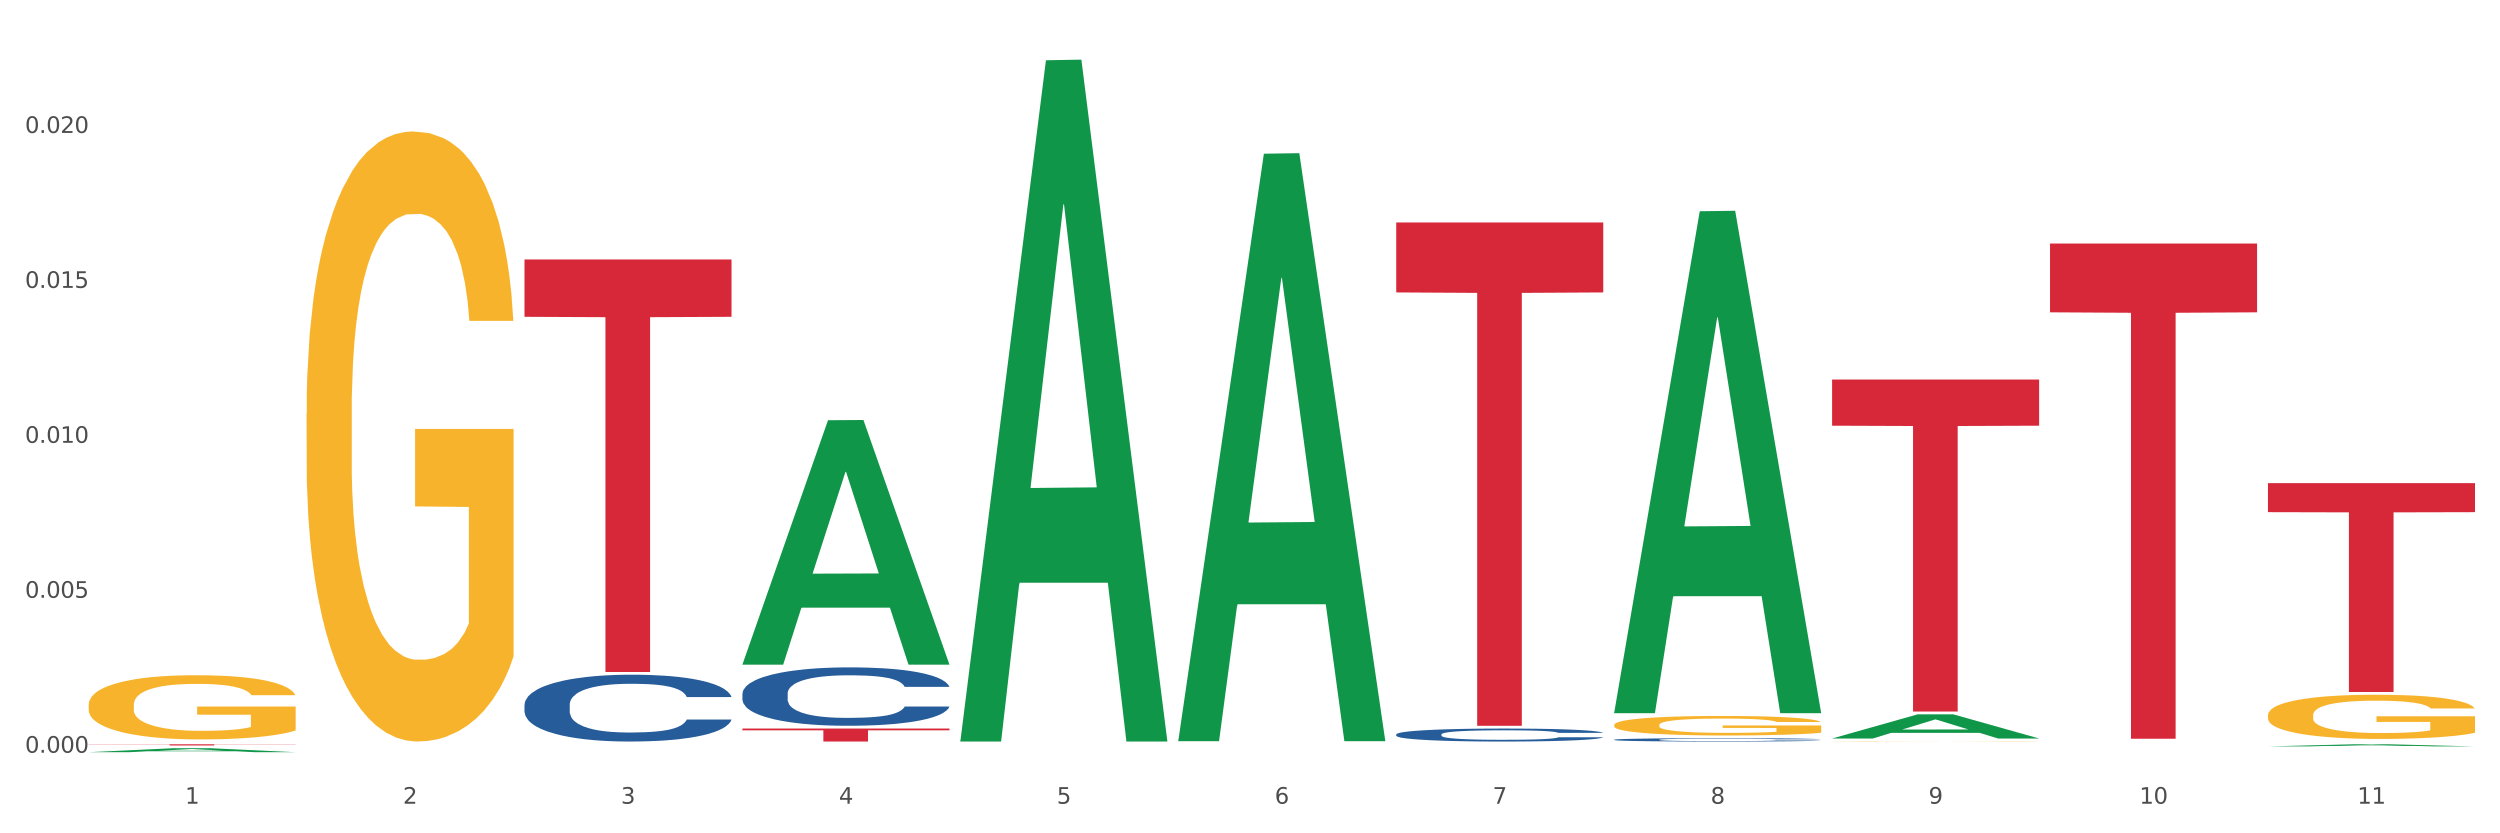 <?xml version="1.0" encoding="utf-8" standalone="no"?>
<!DOCTYPE svg PUBLIC "-//W3C//DTD SVG 1.1//EN"
  "http://www.w3.org/Graphics/SVG/1.1/DTD/svg11.dtd">
<svg xmlns:xlink="http://www.w3.org/1999/xlink" width="1080pt" height="360pt" viewBox="0 0 1080 360" xmlns="http://www.w3.org/2000/svg" version="1.1">
 <rect x="0" y="0" width="1080" height="360" fill="#333333" stroke="none"/>
 <defs>
  <style type="text/css">*{stroke-linejoin: round; stroke-linecap: butt}</style>
 </defs>
 <g id="figure_1">
  <g id="patch_1">
   <path d="M 0 360 
L 1080 360 
L 1080 0 
L 0 0 
z
" style="fill: #ffffff; stroke: #ffffff; stroke-linejoin: miter"/>
  </g>
  <g id="axes_1">
   <g id="matplotlib.axis_1">
    <g id="xtick_1">
     <g id="text_1">
      <!-- 1 -->
      <g style="fill: #4d4d4d" transform="translate(79.949 347.204) scale(0.096 -0.096)">
       <defs>
        <path id="DejaVuSans-31" d="M 794 531 
L 1825 531 
L 1825 4091 
L 703 3866 
L 703 4441 
L 1819 4666 
L 2450 4666 
L 2450 531 
L 3481 531 
L 3481 0 
L 794 0 
L 794 531 
z
" transform="scale(0.016)"/>
       </defs>
       <use xlink:href="#DejaVuSans-31"/>
      </g>
     </g>
    </g>
    <g id="xtick_2">
     <g id="text_2">
      <!-- 2 -->
      <g style="fill: #4d4d4d" transform="translate(174.097 347.204) scale(0.096 -0.096)">
       <defs>
        <path id="DejaVuSans-32" d="M 1228 531 
L 3431 531 
L 3431 0 
L 469 0 
L 469 531 
Q 828 903 1448 1529 
Q 2069 2156 2228 2338 
Q 2531 2678 2651 2914 
Q 2772 3150 2772 3378 
Q 2772 3750 2511 3984 
Q 2250 4219 1831 4219 
Q 1534 4219 1204 4116 
Q 875 4013 500 3803 
L 500 4441 
Q 881 4594 1212 4672 
Q 1544 4750 1819 4750 
Q 2544 4750 2975 4387 
Q 3406 4025 3406 3419 
Q 3406 3131 3298 2873 
Q 3191 2616 2906 2266 
Q 2828 2175 2409 1742 
Q 1991 1309 1228 531 
z
" transform="scale(0.016)"/>
       </defs>
       <use xlink:href="#DejaVuSans-32"/>
      </g>
     </g>
    </g>
    <g id="xtick_3">
     <g id="text_3">
      <!-- 3 -->
      <g style="fill: #4d4d4d" transform="translate(268.244 347.204) scale(0.096 -0.096)">
       <defs>
        <path id="DejaVuSans-33" d="M 2597 2516 
Q 3050 2419 3304 2112 
Q 3559 1806 3559 1356 
Q 3559 666 3084 287 
Q 2609 -91 1734 -91 
Q 1441 -91 1130 -33 
Q 819 25 488 141 
L 488 750 
Q 750 597 1062 519 
Q 1375 441 1716 441 
Q 2309 441 2620 675 
Q 2931 909 2931 1356 
Q 2931 1769 2642 2001 
Q 2353 2234 1838 2234 
L 1294 2234 
L 1294 2753 
L 1863 2753 
Q 2328 2753 2575 2939 
Q 2822 3125 2822 3475 
Q 2822 3834 2567 4026 
Q 2313 4219 1838 4219 
Q 1578 4219 1281 4162 
Q 984 4106 628 3988 
L 628 4550 
Q 988 4650 1302 4700 
Q 1616 4750 1894 4750 
Q 2613 4750 3031 4423 
Q 3450 4097 3450 3541 
Q 3450 3153 3228 2886 
Q 3006 2619 2597 2516 
z
" transform="scale(0.016)"/>
       </defs>
       <use xlink:href="#DejaVuSans-33"/>
      </g>
     </g>
    </g>
    <g id="xtick_4">
     <g id="text_4">
      <!-- 4 -->
      <g style="fill: #4d4d4d" transform="translate(362.392 347.204) scale(0.096 -0.096)">
       <defs>
        <path id="DejaVuSans-34" d="M 2419 4116 
L 825 1625 
L 2419 1625 
L 2419 4116 
z
M 2253 4666 
L 3047 4666 
L 3047 1625 
L 3713 1625 
L 3713 1100 
L 3047 1100 
L 3047 0 
L 2419 0 
L 2419 1100 
L 313 1100 
L 313 1709 
L 2253 4666 
z
" transform="scale(0.016)"/>
       </defs>
       <use xlink:href="#DejaVuSans-34"/>
      </g>
     </g>
    </g>
    <g id="xtick_5">
     <g id="text_5">
      <!-- 5 -->
      <g style="fill: #4d4d4d" transform="translate(456.54 347.204) scale(0.096 -0.096)">
       <defs>
        <path id="DejaVuSans-35" d="M 691 4666 
L 3169 4666 
L 3169 4134 
L 1269 4134 
L 1269 2991 
Q 1406 3038 1543 3061 
Q 1681 3084 1819 3084 
Q 2600 3084 3056 2656 
Q 3513 2228 3513 1497 
Q 3513 744 3044 326 
Q 2575 -91 1722 -91 
Q 1428 -91 1123 -41 
Q 819 9 494 109 
L 494 744 
Q 775 591 1075 516 
Q 1375 441 1709 441 
Q 2250 441 2565 725 
Q 2881 1009 2881 1497 
Q 2881 1984 2565 2268 
Q 2250 2553 1709 2553 
Q 1456 2553 1204 2497 
Q 953 2441 691 2322 
L 691 4666 
z
" transform="scale(0.016)"/>
       </defs>
       <use xlink:href="#DejaVuSans-35"/>
      </g>
     </g>
    </g>
    <g id="xtick_6">
     <g id="text_6">
      <!-- 6 -->
      <g style="fill: #4d4d4d" transform="translate(550.688 347.204) scale(0.096 -0.096)">
       <defs>
        <path id="DejaVuSans-36" d="M 2113 2584 
Q 1688 2584 1439 2293 
Q 1191 2003 1191 1497 
Q 1191 994 1439 701 
Q 1688 409 2113 409 
Q 2538 409 2786 701 
Q 3034 994 3034 1497 
Q 3034 2003 2786 2293 
Q 2538 2584 2113 2584 
z
M 3366 4563 
L 3366 3988 
Q 3128 4100 2886 4159 
Q 2644 4219 2406 4219 
Q 1781 4219 1451 3797 
Q 1122 3375 1075 2522 
Q 1259 2794 1537 2939 
Q 1816 3084 2150 3084 
Q 2853 3084 3261 2657 
Q 3669 2231 3669 1497 
Q 3669 778 3244 343 
Q 2819 -91 2113 -91 
Q 1303 -91 875 529 
Q 447 1150 447 2328 
Q 447 3434 972 4092 
Q 1497 4750 2381 4750 
Q 2619 4750 2861 4703 
Q 3103 4656 3366 4563 
z
" transform="scale(0.016)"/>
       </defs>
       <use xlink:href="#DejaVuSans-36"/>
      </g>
     </g>
    </g>
    <g id="xtick_7">
     <g id="text_7">
      <!-- 7 -->
      <g style="fill: #4d4d4d" transform="translate(644.835 347.204) scale(0.096 -0.096)">
       <defs>
        <path id="DejaVuSans-37" d="M 525 4666 
L 3525 4666 
L 3525 4397 
L 1831 0 
L 1172 0 
L 2766 4134 
L 525 4134 
L 525 4666 
z
" transform="scale(0.016)"/>
       </defs>
       <use xlink:href="#DejaVuSans-37"/>
      </g>
     </g>
    </g>
    <g id="xtick_8">
     <g id="text_8">
      <!-- 8 -->
      <g style="fill: #4d4d4d" transform="translate(738.983 347.204) scale(0.096 -0.096)">
       <defs>
        <path id="DejaVuSans-38" d="M 2034 2216 
Q 1584 2216 1326 1975 
Q 1069 1734 1069 1313 
Q 1069 891 1326 650 
Q 1584 409 2034 409 
Q 2484 409 2743 651 
Q 3003 894 3003 1313 
Q 3003 1734 2745 1975 
Q 2488 2216 2034 2216 
z
M 1403 2484 
Q 997 2584 770 2862 
Q 544 3141 544 3541 
Q 544 4100 942 4425 
Q 1341 4750 2034 4750 
Q 2731 4750 3128 4425 
Q 3525 4100 3525 3541 
Q 3525 3141 3298 2862 
Q 3072 2584 2669 2484 
Q 3125 2378 3379 2068 
Q 3634 1759 3634 1313 
Q 3634 634 3220 271 
Q 2806 -91 2034 -91 
Q 1263 -91 848 271 
Q 434 634 434 1313 
Q 434 1759 690 2068 
Q 947 2378 1403 2484 
z
M 1172 3481 
Q 1172 3119 1398 2916 
Q 1625 2713 2034 2713 
Q 2441 2713 2670 2916 
Q 2900 3119 2900 3481 
Q 2900 3844 2670 4047 
Q 2441 4250 2034 4250 
Q 1625 4250 1398 4047 
Q 1172 3844 1172 3481 
z
" transform="scale(0.016)"/>
       </defs>
       <use xlink:href="#DejaVuSans-38"/>
      </g>
     </g>
    </g>
    <g id="xtick_9">
     <g id="text_9">
      <!-- 9 -->
      <g style="fill: #4d4d4d" transform="translate(833.131 347.204) scale(0.096 -0.096)">
       <defs>
        <path id="DejaVuSans-39" d="M 703 97 
L 703 672 
Q 941 559 1184 500 
Q 1428 441 1663 441 
Q 2288 441 2617 861 
Q 2947 1281 2994 2138 
Q 2813 1869 2534 1725 
Q 2256 1581 1919 1581 
Q 1219 1581 811 2004 
Q 403 2428 403 3163 
Q 403 3881 828 4315 
Q 1253 4750 1959 4750 
Q 2769 4750 3195 4129 
Q 3622 3509 3622 2328 
Q 3622 1225 3098 567 
Q 2575 -91 1691 -91 
Q 1453 -91 1209 -44 
Q 966 3 703 97 
z
M 1959 2075 
Q 2384 2075 2632 2365 
Q 2881 2656 2881 3163 
Q 2881 3666 2632 3958 
Q 2384 4250 1959 4250 
Q 1534 4250 1286 3958 
Q 1038 3666 1038 3163 
Q 1038 2656 1286 2365 
Q 1534 2075 1959 2075 
z
" transform="scale(0.016)"/>
       </defs>
       <use xlink:href="#DejaVuSans-39"/>
      </g>
     </g>
    </g>
    <g id="xtick_10">
     <g id="text_10">
      <!-- 10 -->
      <g style="fill: #4d4d4d" transform="translate(924.224 347.204) scale(0.096 -0.096)">
       <defs>
        <path id="DejaVuSans-30" d="M 2034 4250 
Q 1547 4250 1301 3770 
Q 1056 3291 1056 2328 
Q 1056 1369 1301 889 
Q 1547 409 2034 409 
Q 2525 409 2770 889 
Q 3016 1369 3016 2328 
Q 3016 3291 2770 3770 
Q 2525 4250 2034 4250 
z
M 2034 4750 
Q 2819 4750 3233 4129 
Q 3647 3509 3647 2328 
Q 3647 1150 3233 529 
Q 2819 -91 2034 -91 
Q 1250 -91 836 529 
Q 422 1150 422 2328 
Q 422 3509 836 4129 
Q 1250 4750 2034 4750 
z
" transform="scale(0.016)"/>
       </defs>
       <use xlink:href="#DejaVuSans-31"/>
       <use xlink:href="#DejaVuSans-30" transform="translate(63.623 0)"/>
      </g>
     </g>
    </g>
    <g id="xtick_11">
     <g id="text_11">
      <!-- 11 -->
      <g style="fill: #4d4d4d" transform="translate(1018.372 347.204) scale(0.096 -0.096)">
       <use xlink:href="#DejaVuSans-31"/>
       <use xlink:href="#DejaVuSans-31" transform="translate(63.623 0)"/>
      </g>
     </g>
    </g>
    <g id="xtick_12"/>
    <g id="xtick_13"/>
    <g id="xtick_14"/>
    <g id="xtick_15"/>
    <g id="xtick_16"/>
    <g id="xtick_17"/>
    <g id="xtick_18"/>
    <g id="xtick_19"/>
    <g id="xtick_20"/>
    <g id="xtick_21"/>
   </g>
   <g id="matplotlib.axis_2">
    <g id="ytick_1">
     <g id="text_12">
      <!-- 0.000 -->
      <g style="fill: #4d4d4d" transform="translate(10.8 325.175) scale(0.096 -0.096)">
       <defs>
        <path id="DejaVuSans-2e" d="M 684 794 
L 1344 794 
L 1344 0 
L 684 0 
L 684 794 
z
" transform="scale(0.016)"/>
       </defs>
       <use xlink:href="#DejaVuSans-30"/>
       <use xlink:href="#DejaVuSans-2e" transform="translate(63.623 0)"/>
       <use xlink:href="#DejaVuSans-30" transform="translate(95.41 0)"/>
       <use xlink:href="#DejaVuSans-30" transform="translate(159.033 0)"/>
       <use xlink:href="#DejaVuSans-30" transform="translate(222.656 0)"/>
      </g>
     </g>
    </g>
    <g id="ytick_2">
     <g id="text_13">
      <!-- 0.005 -->
      <g style="fill: #4d4d4d" transform="translate(10.8 258.239) scale(0.096 -0.096)">
       <use xlink:href="#DejaVuSans-30"/>
       <use xlink:href="#DejaVuSans-2e" transform="translate(63.623 0)"/>
       <use xlink:href="#DejaVuSans-30" transform="translate(95.41 0)"/>
       <use xlink:href="#DejaVuSans-30" transform="translate(159.033 0)"/>
       <use xlink:href="#DejaVuSans-35" transform="translate(222.656 0)"/>
      </g>
     </g>
    </g>
    <g id="ytick_3">
     <g id="text_14">
      <!-- 0.010 -->
      <g style="fill: #4d4d4d" transform="translate(10.8 191.303) scale(0.096 -0.096)">
       <use xlink:href="#DejaVuSans-30"/>
       <use xlink:href="#DejaVuSans-2e" transform="translate(63.623 0)"/>
       <use xlink:href="#DejaVuSans-30" transform="translate(95.41 0)"/>
       <use xlink:href="#DejaVuSans-31" transform="translate(159.033 0)"/>
       <use xlink:href="#DejaVuSans-30" transform="translate(222.656 0)"/>
      </g>
     </g>
    </g>
    <g id="ytick_4">
     <g id="text_15">
      <!-- 0.015 -->
      <g style="fill: #4d4d4d" transform="translate(10.8 124.367) scale(0.096 -0.096)">
       <use xlink:href="#DejaVuSans-30"/>
       <use xlink:href="#DejaVuSans-2e" transform="translate(63.623 0)"/>
       <use xlink:href="#DejaVuSans-30" transform="translate(95.41 0)"/>
       <use xlink:href="#DejaVuSans-31" transform="translate(159.033 0)"/>
       <use xlink:href="#DejaVuSans-35" transform="translate(222.656 0)"/>
      </g>
     </g>
    </g>
    <g id="ytick_5">
     <g id="text_16">
      <!-- 0.020 -->
      <g style="fill: #4d4d4d" transform="translate(10.8 57.431) scale(0.096 -0.096)">
       <use xlink:href="#DejaVuSans-30"/>
       <use xlink:href="#DejaVuSans-2e" transform="translate(63.623 0)"/>
       <use xlink:href="#DejaVuSans-30" transform="translate(95.41 0)"/>
       <use xlink:href="#DejaVuSans-32" transform="translate(159.033 0)"/>
       <use xlink:href="#DejaVuSans-30" transform="translate(222.656 0)"/>
      </g>
     </g>
    </g>
    <g id="ytick_6"/>
    <g id="ytick_7"/>
    <g id="ytick_8"/>
    <g id="ytick_9"/>
    <g id="ytick_10"/>
   </g>
   <g id="PolyCollection_1">
    <path d="M 38.283 324.946 
L 38.375 324.945 
L 75.258 323.213 
L 90.564 323.212 
L 127.723 324.95 
L 110.02 324.95 
L 101.998 324.545 
L 63.916 324.545 
L 63.64 324.551 
L 55.894 324.95 
L 38.283 324.95 
L 38.283 324.946 
L 68.711 324.303 
L 97.203 324.302 
L 83.095 323.582 
L 82.911 323.579 
L 82.727 323.584 
L 68.619 324.302 
L 68.711 324.303 
L 38.283 324.946 
z
" clip-path="url(#pd14d46e4cf)" style="fill: #109648"/>
    <path d="M 603.169 317.257 
L 603.275 317.252 
L 603.275 317.108 
L 603.592 316.914 
L 604.755 316.556 
L 606.235 316.284 
L 608.772 315.967 
L 610.147 315.834 
L 611.944 315.685 
L 615.644 315.445 
L 619.873 315.24 
L 622.833 315.127 
L 625.053 315.055 
L 630.022 314.927 
L 632.877 314.871 
L 635.837 314.825 
L 638.374 314.794 
L 642.603 314.758 
L 645.986 314.743 
L 649.898 314.738 
L 653.175 314.743 
L 657.51 314.764 
L 663.853 314.825 
L 666.285 314.861 
L 669.562 314.922 
L 672.945 315.004 
L 675.694 315.086 
L 678.866 315.204 
L 682.143 315.358 
L 685.315 315.552 
L 687.535 315.731 
L 689.332 315.921 
L 690.918 316.151 
L 692.081 316.402 
L 692.609 316.612 
L 673.262 316.612 
L 672.734 316.422 
L 671.676 316.218 
L 670.619 316.079 
L 669.456 315.967 
L 667.659 315.839 
L 666.073 315.757 
L 663.43 315.66 
L 660.999 315.598 
L 658.99 315.562 
L 656.558 315.532 
L 651.378 315.501 
L 647.678 315.501 
L 645.352 315.511 
L 642.497 315.537 
L 640.066 315.573 
L 637.211 315.634 
L 634.991 315.701 
L 632.771 315.788 
L 631.502 315.849 
L 629.599 315.962 
L 628.331 316.054 
L 626.639 316.213 
L 625.688 316.325 
L 623.996 316.617 
L 623.256 316.832 
L 622.939 316.98 
L 622.727 317.144 
L 622.727 317.943 
L 623.362 318.301 
L 623.89 318.455 
L 624.736 318.629 
L 626.322 318.854 
L 628.648 319.074 
L 631.079 319.233 
L 633.088 319.33 
L 634.991 319.402 
L 636.894 319.458 
L 639.22 319.51 
L 641.123 319.54 
L 643.977 319.571 
L 647.361 319.586 
L 650.004 319.586 
L 655.395 319.561 
L 657.827 319.535 
L 660.153 319.499 
L 662.69 319.443 
L 664.699 319.382 
L 665.862 319.336 
L 667.765 319.238 
L 669.245 319.136 
L 670.514 319.018 
L 671.359 318.916 
L 672.311 318.762 
L 673.051 318.588 
L 673.262 318.496 
L 692.609 318.496 
L 692.186 318.68 
L 691.446 318.859 
L 689.966 319.1 
L 688.803 319.238 
L 687.006 319.407 
L 685.103 319.551 
L 682.46 319.709 
L 680.028 319.827 
L 677.491 319.93 
L 674.742 320.022 
L 669.773 320.15 
L 667.976 320.185 
L 664.17 320.247 
L 661.21 320.283 
L 656.875 320.319 
L 652.435 320.339 
L 647.783 320.344 
L 643.66 320.334 
L 639.114 320.303 
L 636.26 320.273 
L 633.088 320.226 
L 629.388 320.155 
L 625.899 320.068 
L 622.622 319.965 
L 619.556 319.848 
L 616.701 319.714 
L 613.001 319.494 
L 610.252 319.279 
L 608.244 319.08 
L 606.869 318.911 
L 605.495 318.696 
L 604.755 318.547 
L 603.592 318.189 
L 603.169 317.856 
L 603.169 317.257 
z
" clip-path="url(#pd14d46e4cf)" style="fill: #255c99"/>
    <path d="M 697.317 319.553 
L 697.422 319.552 
L 697.422 319.515 
L 697.74 319.465 
L 698.903 319.373 
L 700.383 319.304 
L 702.92 319.222 
L 704.294 319.188 
L 706.092 319.15 
L 709.792 319.088 
L 714.021 319.036 
L 716.981 319.007 
L 719.201 318.989 
L 724.17 318.956 
L 727.024 318.941 
L 729.985 318.929 
L 732.522 318.922 
L 736.751 318.912 
L 740.134 318.908 
L 744.046 318.907 
L 747.323 318.908 
L 751.657 318.914 
L 758.001 318.929 
L 760.432 318.939 
L 763.71 318.954 
L 767.093 318.975 
L 769.842 318.996 
L 773.013 319.027 
L 776.291 319.066 
L 779.462 319.116 
L 781.682 319.162 
L 783.48 319.21 
L 785.065 319.269 
L 786.228 319.334 
L 786.757 319.387 
L 767.41 319.387 
L 766.881 319.339 
L 765.824 319.286 
L 764.767 319.251 
L 763.604 319.222 
L 761.807 319.189 
L 760.221 319.168 
L 757.578 319.143 
L 755.146 319.128 
L 753.138 319.118 
L 750.706 319.111 
L 745.526 319.103 
L 741.825 319.103 
L 739.5 319.105 
L 736.645 319.112 
L 734.213 319.121 
L 731.359 319.137 
L 729.139 319.154 
L 726.919 319.176 
L 725.65 319.192 
L 723.747 319.221 
L 722.478 319.244 
L 720.787 319.285 
L 719.835 319.314 
L 718.144 319.389 
L 717.404 319.444 
L 717.087 319.482 
L 716.875 319.524 
L 716.875 319.729 
L 717.509 319.821 
L 718.038 319.86 
L 718.884 319.905 
L 720.47 319.962 
L 722.796 320.019 
L 725.227 320.059 
L 727.236 320.084 
L 729.139 320.103 
L 731.042 320.117 
L 733.368 320.13 
L 735.271 320.138 
L 738.125 320.146 
L 741.508 320.15 
L 744.151 320.15 
L 749.543 320.143 
L 751.975 320.137 
L 754.301 320.128 
L 756.838 320.113 
L 758.847 320.097 
L 760.009 320.086 
L 761.912 320.061 
L 763.393 320.034 
L 764.661 320.004 
L 765.507 319.978 
L 766.458 319.939 
L 767.199 319.894 
L 767.41 319.87 
L 786.757 319.87 
L 786.334 319.918 
L 785.594 319.964 
L 784.114 320.025 
L 782.951 320.061 
L 781.154 320.104 
L 779.251 320.141 
L 776.608 320.181 
L 774.176 320.212 
L 771.639 320.238 
L 768.89 320.262 
L 763.921 320.294 
L 762.124 320.304 
L 758.318 320.319 
L 755.358 320.328 
L 751.023 320.338 
L 746.583 320.343 
L 741.931 320.344 
L 737.808 320.342 
L 733.262 320.334 
L 730.407 320.326 
L 727.236 320.314 
L 723.536 320.296 
L 720.047 320.273 
L 716.769 320.247 
L 713.704 320.217 
L 710.849 320.183 
L 707.149 320.126 
L 704.4 320.071 
L 702.391 320.02 
L 701.017 319.977 
L 699.643 319.922 
L 698.903 319.884 
L 697.74 319.792 
L 697.317 319.706 
L 697.317 319.553 
z
" clip-path="url(#pd14d46e4cf)" style="fill: #255c99"/>
    <path d="M 38.283 304.518 
L 38.389 304.492 
L 38.389 303.581 
L 38.6 302.795 
L 39.656 300.896 
L 41.24 299.326 
L 42.401 298.49 
L 43.563 297.806 
L 44.936 297.123 
L 46.625 296.414 
L 49.687 295.375 
L 51.588 294.843 
L 53.911 294.286 
L 58.135 293.476 
L 61.197 293.02 
L 64.365 292.64 
L 69.54 292.184 
L 72.919 291.982 
L 76.509 291.83 
L 80.838 291.728 
L 84.112 291.703 
L 91.292 291.779 
L 97.417 292.007 
L 100.374 292.184 
L 104.175 292.488 
L 106.182 292.691 
L 109.455 293.096 
L 112.834 293.628 
L 115.157 294.084 
L 118.642 294.945 
L 121.282 295.806 
L 123.711 296.869 
L 124.978 297.604 
L 125.928 298.288 
L 126.773 299.073 
L 127.618 300.314 
L 108.61 300.314 
L 107.871 299.427 
L 106.71 298.591 
L 105.02 297.781 
L 103.542 297.275 
L 101.007 296.641 
L 98.684 296.236 
L 96.256 295.932 
L 93.299 295.679 
L 90.976 295.552 
L 87.702 295.451 
L 81.261 295.476 
L 76.931 295.679 
L 73.975 295.932 
L 72.074 296.16 
L 70.384 296.414 
L 68.484 296.768 
L 66.266 297.3 
L 64.682 297.781 
L 63.098 298.389 
L 61.831 298.997 
L 60.669 299.706 
L 59.719 300.466 
L 58.98 301.251 
L 58.346 302.213 
L 57.818 303.808 
L 57.818 307.278 
L 58.03 308.063 
L 58.558 309.101 
L 59.191 309.886 
L 60.247 310.824 
L 61.197 311.457 
L 62.993 312.368 
L 64.999 313.128 
L 66.583 313.609 
L 68.167 314.014 
L 70.912 314.572 
L 73.975 315.027 
L 76.615 315.306 
L 80.205 315.559 
L 82.634 315.661 
L 84.745 315.711 
L 89.92 315.711 
L 93.616 315.635 
L 97.734 315.458 
L 100.902 315.23 
L 103.542 314.952 
L 106.498 314.496 
L 108.399 314.065 
L 108.399 308.772 
L 85.168 308.747 
L 85.168 305.227 
L 127.723 305.227 
L 127.723 315.559 
L 125.928 316.091 
L 123.922 316.572 
L 121.81 317.003 
L 118.642 317.535 
L 114.841 318.041 
L 111.461 318.396 
L 107.871 318.7 
L 103.647 318.978 
L 98.156 319.231 
L 94.777 319.333 
L 90.553 319.409 
L 85.59 319.434 
L 81.261 319.383 
L 77.037 319.257 
L 72.602 319.029 
L 68.272 318.7 
L 64.999 318.37 
L 61.725 317.965 
L 58.241 317.433 
L 55.495 316.927 
L 53.383 316.471 
L 51.06 315.889 
L 48.526 315.129 
L 46.625 314.445 
L 44.936 313.736 
L 43.14 312.824 
L 41.873 312.039 
L 40.606 311.051 
L 39.867 310.317 
L 39.022 309.177 
L 38.389 307.582 
L 38.283 304.518 
z
" clip-path="url(#pd14d46e4cf)" style="fill: #f7b32b"/>
    <path d="M 132.431 178.571 
L 132.536 178.33 
L 132.536 169.665 
L 132.747 162.203 
L 133.803 144.151 
L 135.387 129.227 
L 136.549 121.284 
L 137.71 114.785 
L 139.083 108.286 
L 140.773 101.546 
L 143.835 91.678 
L 145.736 86.623 
L 148.059 81.327 
L 152.283 73.625 
L 155.345 69.292 
L 158.513 65.682 
L 163.687 61.349 
L 167.066 59.424 
L 170.657 57.979 
L 174.986 57.017 
L 178.26 56.776 
L 185.44 57.498 
L 191.565 59.664 
L 194.521 61.349 
L 198.323 64.238 
L 200.329 66.163 
L 203.603 70.014 
L 206.982 75.069 
L 209.305 79.402 
L 212.79 87.586 
L 215.43 95.77 
L 217.858 105.879 
L 219.125 112.859 
L 220.076 119.358 
L 220.921 126.82 
L 221.765 138.614 
L 202.758 138.614 
L 202.019 130.19 
L 200.857 122.247 
L 199.168 114.544 
L 197.689 109.73 
L 195.155 103.713 
L 192.832 99.861 
L 190.403 96.973 
L 187.446 94.566 
L 185.123 93.363 
L 181.85 92.4 
L 175.408 92.64 
L 171.079 94.566 
L 168.122 96.973 
L 166.222 99.139 
L 164.532 101.546 
L 162.631 104.916 
L 160.414 109.971 
L 158.83 114.544 
L 157.246 120.321 
L 155.979 126.098 
L 154.817 132.838 
L 153.867 140.059 
L 153.128 147.52 
L 152.494 156.667 
L 151.966 171.831 
L 151.966 204.807 
L 152.177 212.269 
L 152.705 222.138 
L 153.339 229.6 
L 154.395 238.506 
L 155.345 244.523 
L 157.14 253.188 
L 159.147 260.409 
L 160.731 264.983 
L 162.314 268.834 
L 165.06 274.129 
L 168.122 278.462 
L 170.762 281.11 
L 174.353 283.517 
L 176.781 284.48 
L 178.893 284.961 
L 184.067 284.961 
L 187.763 284.239 
L 191.882 282.554 
L 195.049 280.388 
L 197.689 277.74 
L 200.646 273.407 
L 202.547 269.315 
L 202.547 219.009 
L 179.316 218.768 
L 179.316 185.311 
L 221.871 185.311 
L 221.871 283.517 
L 220.076 288.572 
L 218.069 293.145 
L 215.958 297.237 
L 212.79 302.292 
L 208.988 307.106 
L 205.609 310.475 
L 202.019 313.364 
L 197.795 316.012 
L 192.304 318.419 
L 188.925 319.381 
L 184.701 320.104 
L 179.738 320.344 
L 175.408 319.863 
L 171.185 318.659 
L 166.75 316.493 
L 162.42 313.364 
L 159.147 310.235 
L 155.873 306.384 
L 152.388 301.329 
L 149.643 296.515 
L 147.531 292.182 
L 145.208 286.646 
L 142.674 279.425 
L 140.773 272.926 
L 139.083 266.186 
L 137.288 257.521 
L 136.021 250.059 
L 134.754 240.672 
L 134.015 233.692 
L 133.17 222.86 
L 132.536 207.696 
L 132.431 178.571 
z
" clip-path="url(#pd14d46e4cf)" style="fill: #f7b32b"/>
    <path d="M 697.317 313.191 
L 697.422 313.183 
L 697.422 312.906 
L 697.633 312.667 
L 698.689 312.09 
L 700.273 311.613 
L 701.435 311.359 
L 702.597 311.151 
L 703.969 310.943 
L 705.659 310.727 
L 708.721 310.412 
L 710.622 310.25 
L 712.945 310.081 
L 717.169 309.835 
L 720.231 309.696 
L 723.399 309.581 
L 728.573 309.442 
L 731.952 309.38 
L 735.543 309.334 
L 739.872 309.304 
L 743.146 309.296 
L 750.326 309.319 
L 756.451 309.388 
L 759.407 309.442 
L 763.209 309.534 
L 765.215 309.596 
L 768.489 309.719 
L 771.868 309.881 
L 774.191 310.019 
L 777.676 310.281 
L 780.316 310.543 
L 782.744 310.866 
L 784.011 311.089 
L 784.962 311.297 
L 785.807 311.536 
L 786.651 311.913 
L 767.644 311.913 
L 766.905 311.643 
L 765.743 311.389 
L 764.054 311.143 
L 762.575 310.989 
L 760.041 310.797 
L 757.718 310.674 
L 755.289 310.581 
L 752.333 310.504 
L 750.009 310.466 
L 746.736 310.435 
L 740.294 310.443 
L 735.965 310.504 
L 733.008 310.581 
L 731.108 310.651 
L 729.418 310.727 
L 727.517 310.835 
L 725.3 310.997 
L 723.716 311.143 
L 722.132 311.328 
L 720.865 311.513 
L 719.703 311.728 
L 718.753 311.959 
L 718.014 312.198 
L 717.38 312.49 
L 716.852 312.975 
L 716.852 314.03 
L 717.063 314.268 
L 717.591 314.584 
L 718.225 314.822 
L 719.281 315.107 
L 720.231 315.3 
L 722.026 315.577 
L 724.033 315.808 
L 725.617 315.954 
L 727.201 316.077 
L 729.946 316.246 
L 733.008 316.385 
L 735.648 316.469 
L 739.239 316.546 
L 741.667 316.577 
L 743.779 316.593 
L 748.953 316.593 
L 752.649 316.57 
L 756.768 316.516 
L 759.935 316.446 
L 762.575 316.362 
L 765.532 316.223 
L 767.433 316.092 
L 767.433 314.484 
L 744.202 314.476 
L 744.202 313.406 
L 786.757 313.406 
L 786.757 316.546 
L 784.962 316.708 
L 782.956 316.854 
L 780.844 316.985 
L 777.676 317.147 
L 773.874 317.301 
L 770.495 317.409 
L 766.905 317.501 
L 762.681 317.586 
L 757.19 317.663 
L 753.811 317.693 
L 749.587 317.716 
L 744.624 317.724 
L 740.294 317.709 
L 736.071 317.67 
L 731.636 317.601 
L 727.306 317.501 
L 724.033 317.401 
L 720.759 317.278 
L 717.274 317.116 
L 714.529 316.962 
L 712.417 316.824 
L 710.094 316.647 
L 707.56 316.416 
L 705.659 316.208 
L 703.969 315.992 
L 702.174 315.715 
L 700.907 315.477 
L 699.64 315.176 
L 698.901 314.953 
L 698.056 314.607 
L 697.422 314.122 
L 697.317 313.191 
z
" clip-path="url(#pd14d46e4cf)" style="fill: #f7b32b"/>
    <path d="M 791.464 320.278 
L 791.57 320.278 
L 791.57 320.274 
L 791.781 320.27 
L 792.837 320.262 
L 794.421 320.255 
L 795.583 320.251 
L 796.744 320.248 
L 798.117 320.245 
L 799.806 320.242 
L 802.869 320.237 
L 804.77 320.235 
L 807.093 320.232 
L 811.317 320.228 
L 814.379 320.226 
L 817.547 320.225 
L 822.721 320.223 
L 826.1 320.222 
L 829.69 320.221 
L 834.02 320.221 
L 837.293 320.221 
L 844.474 320.221 
L 850.598 320.222 
L 853.555 320.223 
L 857.357 320.224 
L 859.363 320.225 
L 862.636 320.227 
L 866.016 320.229 
L 868.339 320.231 
L 871.823 320.235 
L 874.463 320.239 
L 876.892 320.244 
L 878.159 320.247 
L 879.11 320.25 
L 879.954 320.253 
L 880.799 320.259 
L 861.792 320.259 
L 861.053 320.255 
L 859.891 320.251 
L 858.201 320.248 
L 856.723 320.245 
L 854.189 320.243 
L 851.866 320.241 
L 849.437 320.239 
L 846.48 320.238 
L 844.157 320.238 
L 840.884 320.237 
L 834.442 320.237 
L 830.113 320.238 
L 827.156 320.239 
L 825.255 320.24 
L 823.566 320.242 
L 821.665 320.243 
L 819.447 320.246 
L 817.864 320.248 
L 816.28 320.25 
L 815.012 320.253 
L 813.851 320.256 
L 812.9 320.26 
L 812.161 320.263 
L 811.528 320.267 
L 811 320.275 
L 811 320.29 
L 811.211 320.294 
L 811.739 320.298 
L 812.372 320.302 
L 813.428 320.306 
L 814.379 320.309 
L 816.174 320.313 
L 818.18 320.316 
L 819.764 320.318 
L 821.348 320.32 
L 824.094 320.323 
L 827.156 320.325 
L 829.796 320.326 
L 833.386 320.327 
L 835.815 320.327 
L 837.927 320.328 
L 843.101 320.328 
L 846.797 320.327 
L 850.915 320.326 
L 854.083 320.325 
L 856.723 320.324 
L 859.68 320.322 
L 861.58 320.32 
L 861.58 320.297 
L 838.349 320.297 
L 838.349 320.281 
L 880.905 320.281 
L 880.905 320.327 
L 879.11 320.329 
L 877.103 320.331 
L 874.991 320.333 
L 871.823 320.336 
L 868.022 320.338 
L 864.643 320.34 
L 861.053 320.341 
L 856.829 320.342 
L 851.338 320.343 
L 847.959 320.344 
L 843.735 320.344 
L 838.772 320.344 
L 834.442 320.344 
L 830.218 320.343 
L 825.783 320.342 
L 821.454 320.341 
L 818.18 320.339 
L 814.907 320.338 
L 811.422 320.335 
L 808.677 320.333 
L 806.565 320.331 
L 804.242 320.328 
L 801.707 320.325 
L 799.806 320.322 
L 798.117 320.319 
L 796.322 320.315 
L 795.055 320.311 
L 793.787 320.307 
L 793.048 320.304 
L 792.204 320.298 
L 791.57 320.291 
L 791.464 320.278 
z
" clip-path="url(#pd14d46e4cf)" style="fill: #f7b32b"/>
    <path d="M 979.76 308.951 
L 979.865 308.934 
L 979.865 308.306 
L 980.077 307.766 
L 981.132 306.458 
L 982.716 305.378 
L 983.878 304.802 
L 985.04 304.332 
L 986.412 303.861 
L 988.102 303.373 
L 991.164 302.658 
L 993.065 302.292 
L 995.388 301.909 
L 999.612 301.351 
L 1002.674 301.037 
L 1005.842 300.776 
L 1011.016 300.462 
L 1014.395 300.323 
L 1017.986 300.218 
L 1022.315 300.148 
L 1025.589 300.131 
L 1032.769 300.183 
L 1038.894 300.34 
L 1041.85 300.462 
L 1045.652 300.671 
L 1047.658 300.811 
L 1050.932 301.09 
L 1054.311 301.456 
L 1056.634 301.769 
L 1060.119 302.362 
L 1062.759 302.955 
L 1065.187 303.687 
L 1066.454 304.192 
L 1067.405 304.663 
L 1068.25 305.203 
L 1069.094 306.057 
L 1050.087 306.057 
L 1049.348 305.447 
L 1048.186 304.872 
L 1046.497 304.314 
L 1045.018 303.966 
L 1042.484 303.53 
L 1040.161 303.251 
L 1037.732 303.042 
L 1034.776 302.867 
L 1032.452 302.78 
L 1029.179 302.711 
L 1022.738 302.728 
L 1018.408 302.867 
L 1015.451 303.042 
L 1013.551 303.199 
L 1011.861 303.373 
L 1009.96 303.617 
L 1007.743 303.983 
L 1006.159 304.314 
L 1004.575 304.733 
L 1003.308 305.151 
L 1002.146 305.639 
L 1001.196 306.162 
L 1000.457 306.702 
L 999.823 307.365 
L 999.295 308.463 
L 999.295 310.851 
L 999.506 311.391 
L 1000.034 312.106 
L 1000.668 312.646 
L 1001.724 313.291 
L 1002.674 313.727 
L 1004.469 314.355 
L 1006.476 314.877 
L 1008.06 315.209 
L 1009.644 315.488 
L 1012.389 315.871 
L 1015.451 316.185 
L 1018.091 316.377 
L 1021.682 316.551 
L 1024.11 316.621 
L 1026.222 316.655 
L 1031.396 316.655 
L 1035.092 316.603 
L 1039.211 316.481 
L 1042.378 316.324 
L 1045.018 316.133 
L 1047.975 315.819 
L 1049.876 315.522 
L 1049.876 311.879 
L 1026.645 311.862 
L 1026.645 309.439 
L 1069.2 309.439 
L 1069.2 316.551 
L 1067.405 316.917 
L 1065.399 317.248 
L 1063.287 317.544 
L 1060.119 317.911 
L 1056.317 318.259 
L 1052.938 318.503 
L 1049.348 318.712 
L 1045.124 318.904 
L 1039.633 319.078 
L 1036.254 319.148 
L 1032.03 319.2 
L 1027.067 319.218 
L 1022.738 319.183 
L 1018.514 319.096 
L 1014.079 318.939 
L 1009.749 318.712 
L 1006.476 318.486 
L 1003.202 318.207 
L 999.717 317.841 
L 996.972 317.492 
L 994.86 317.178 
L 992.537 316.777 
L 990.003 316.255 
L 988.102 315.784 
L 986.412 315.296 
L 984.617 314.668 
L 983.35 314.128 
L 982.083 313.448 
L 981.344 312.943 
L 980.499 312.158 
L 979.865 311.06 
L 979.76 308.951 
z
" clip-path="url(#pd14d46e4cf)" style="fill: #f7b32b"/>
    <path d="M 38.283 321.527 
L 127.723 321.527 
L 127.723 321.597 
L 92.541 321.597 
L 92.541 322.029 
L 73.254 322.029 
L 73.254 321.597 
L 38.283 321.597 
L 38.283 321.528 
L 38.283 321.527 
z
" clip-path="url(#pd14d46e4cf)" style="fill: #d62839"/>
    <path d="M 226.578 112.097 
L 316.019 112.097 
L 316.019 136.86 
L 280.836 137.027 
L 280.836 290.291 
L 261.549 290.291 
L 261.549 137.027 
L 226.578 136.86 
L 226.578 112.264 
L 226.578 112.097 
z
" clip-path="url(#pd14d46e4cf)" style="fill: #d62839"/>
    <path d="M 320.726 314.715 
L 410.166 314.715 
L 410.166 315.497 
L 374.984 315.503 
L 374.984 320.344 
L 355.697 320.344 
L 355.697 315.503 
L 320.726 315.497 
L 320.726 314.72 
L 320.726 314.715 
z
" clip-path="url(#pd14d46e4cf)" style="fill: #d62839"/>
    <path d="M 603.169 96.109 
L 692.609 96.109 
L 692.609 126.327 
L 657.427 126.531 
L 657.427 313.555 
L 638.14 313.555 
L 638.14 126.531 
L 603.169 126.327 
L 603.169 96.314 
L 603.169 96.109 
z
" clip-path="url(#pd14d46e4cf)" style="fill: #d62839"/>
    <path d="M 791.464 163.968 
L 880.905 163.968 
L 880.905 183.9 
L 845.722 184.035 
L 845.722 307.396 
L 826.435 307.396 
L 826.435 184.035 
L 791.464 183.9 
L 791.464 164.103 
L 791.464 163.968 
z
" clip-path="url(#pd14d46e4cf)" style="fill: #d62839"/>
    <path d="M 885.612 105.193 
L 975.052 105.193 
L 975.052 134.922 
L 939.87 135.123 
L 939.87 319.123 
L 920.583 319.123 
L 920.583 135.123 
L 885.612 134.922 
L 885.612 105.393 
L 885.612 105.193 
z
" clip-path="url(#pd14d46e4cf)" style="fill: #d62839"/>
    <path d="M 979.76 208.712 
L 1069.2 208.712 
L 1069.2 221.252 
L 1034.017 221.337 
L 1034.017 298.948 
L 1014.73 298.948 
L 1014.73 221.337 
L 979.76 221.252 
L 979.76 208.797 
L 979.76 208.712 
z
" clip-path="url(#pd14d46e4cf)" style="fill: #d62839"/>
    <path d="M 320.726 299.64 
L 320.832 299.617 
L 320.832 298.972 
L 321.149 298.097 
L 322.312 296.484 
L 323.792 295.263 
L 326.329 293.835 
L 327.704 293.236 
L 329.501 292.568 
L 333.201 291.485 
L 337.43 290.563 
L 340.39 290.057 
L 342.61 289.734 
L 347.579 289.158 
L 350.434 288.905 
L 353.394 288.697 
L 355.931 288.559 
L 360.16 288.398 
L 363.543 288.329 
L 367.455 288.306 
L 370.732 288.329 
L 375.067 288.421 
L 381.41 288.697 
L 383.842 288.859 
L 387.119 289.135 
L 390.502 289.504 
L 393.251 289.872 
L 396.423 290.402 
L 399.7 291.093 
L 402.872 291.969 
L 405.092 292.775 
L 406.889 293.627 
L 408.475 294.664 
L 409.638 295.793 
L 410.166 296.737 
L 390.819 296.737 
L 390.291 295.885 
L 389.233 294.964 
L 388.176 294.342 
L 387.013 293.835 
L 385.216 293.259 
L 383.63 292.89 
L 380.987 292.452 
L 378.556 292.176 
L 376.547 292.015 
L 374.115 291.877 
L 368.935 291.738 
L 365.235 291.738 
L 362.909 291.784 
L 360.054 291.9 
L 357.623 292.061 
L 354.768 292.337 
L 352.548 292.637 
L 350.328 293.028 
L 349.059 293.305 
L 347.156 293.812 
L 345.888 294.226 
L 344.196 294.941 
L 343.245 295.447 
L 341.553 296.761 
L 340.813 297.728 
L 340.496 298.396 
L 340.284 299.133 
L 340.284 302.727 
L 340.919 304.34 
L 341.447 305.031 
L 342.293 305.814 
L 343.879 306.828 
L 346.205 307.819 
L 348.636 308.533 
L 350.645 308.971 
L 352.548 309.293 
L 354.451 309.546 
L 356.777 309.777 
L 358.68 309.915 
L 361.534 310.053 
L 364.918 310.122 
L 367.561 310.122 
L 372.952 310.007 
L 375.384 309.892 
L 377.71 309.731 
L 380.247 309.477 
L 382.256 309.201 
L 383.419 308.994 
L 385.322 308.556 
L 386.802 308.095 
L 388.071 307.565 
L 388.916 307.104 
L 389.868 306.413 
L 390.608 305.63 
L 390.819 305.215 
L 410.166 305.215 
L 409.743 306.045 
L 409.003 306.851 
L 407.523 307.934 
L 406.36 308.556 
L 404.563 309.316 
L 402.66 309.961 
L 400.017 310.675 
L 397.585 311.205 
L 395.048 311.666 
L 392.299 312.081 
L 387.33 312.657 
L 385.533 312.818 
L 381.727 313.094 
L 378.767 313.256 
L 374.432 313.417 
L 369.992 313.509 
L 365.34 313.532 
L 361.217 313.486 
L 356.671 313.348 
L 353.817 313.209 
L 350.645 313.002 
L 346.945 312.68 
L 343.456 312.288 
L 340.179 311.827 
L 337.113 311.297 
L 334.258 310.698 
L 330.558 309.708 
L 327.809 308.74 
L 325.801 307.842 
L 324.426 307.081 
L 323.052 306.114 
L 322.312 305.446 
L 321.149 303.833 
L 320.726 302.336 
L 320.726 299.64 
z
" clip-path="url(#pd14d46e4cf)" style="fill: #255c99"/>
    <path d="M 226.578 304.446 
L 226.684 304.419 
L 226.684 303.681 
L 227.001 302.679 
L 228.164 300.833 
L 229.644 299.436 
L 232.182 297.801 
L 233.556 297.116 
L 235.353 296.351 
L 239.053 295.112 
L 243.282 294.057 
L 246.243 293.477 
L 248.463 293.108 
L 253.432 292.449 
L 256.286 292.159 
L 259.246 291.922 
L 261.784 291.764 
L 266.012 291.579 
L 269.396 291.5 
L 273.307 291.474 
L 276.585 291.5 
L 280.919 291.605 
L 287.262 291.922 
L 289.694 292.106 
L 292.971 292.423 
L 296.354 292.845 
L 299.103 293.266 
L 302.275 293.873 
L 305.552 294.664 
L 308.724 295.666 
L 310.944 296.589 
L 312.741 297.564 
L 314.327 298.751 
L 315.49 300.042 
L 316.019 301.123 
L 296.672 301.123 
L 296.143 300.148 
L 295.086 299.093 
L 294.029 298.381 
L 292.866 297.801 
L 291.068 297.142 
L 289.483 296.72 
L 286.84 296.219 
L 284.408 295.903 
L 282.399 295.718 
L 279.968 295.56 
L 274.787 295.402 
L 271.087 295.402 
L 268.761 295.455 
L 265.907 295.587 
L 263.475 295.771 
L 260.621 296.088 
L 258.4 296.43 
L 256.18 296.879 
L 254.912 297.195 
L 253.009 297.775 
L 251.74 298.25 
L 250.048 299.067 
L 249.097 299.647 
L 247.405 301.15 
L 246.665 302.257 
L 246.348 303.022 
L 246.137 303.866 
L 246.137 307.979 
L 246.771 309.824 
L 247.3 310.615 
L 248.146 311.512 
L 249.731 312.672 
L 252.057 313.805 
L 254.489 314.623 
L 256.497 315.124 
L 258.4 315.493 
L 260.303 315.783 
L 262.629 316.047 
L 264.532 316.205 
L 267.387 316.363 
L 270.77 316.442 
L 273.413 316.442 
L 278.805 316.31 
L 281.236 316.178 
L 283.562 315.994 
L 286.099 315.704 
L 288.108 315.387 
L 289.271 315.15 
L 291.174 314.649 
L 292.654 314.122 
L 293.923 313.515 
L 294.769 312.988 
L 295.72 312.197 
L 296.46 311.301 
L 296.672 310.826 
L 316.019 310.826 
L 315.596 311.775 
L 314.856 312.698 
L 313.376 313.937 
L 312.213 314.649 
L 310.415 315.519 
L 308.512 316.257 
L 305.869 317.075 
L 303.438 317.681 
L 300.9 318.209 
L 298.152 318.683 
L 293.183 319.342 
L 291.386 319.527 
L 287.58 319.843 
L 284.619 320.028 
L 280.285 320.212 
L 275.845 320.318 
L 271.193 320.344 
L 267.07 320.291 
L 262.524 320.133 
L 259.669 319.975 
L 256.497 319.738 
L 252.797 319.369 
L 249.308 318.92 
L 246.031 318.393 
L 242.965 317.787 
L 240.111 317.101 
L 236.41 315.967 
L 233.662 314.86 
L 231.653 313.832 
L 230.279 312.962 
L 228.904 311.854 
L 228.164 311.09 
L 227.001 309.244 
L 226.578 307.53 
L 226.578 304.446 
z
" clip-path="url(#pd14d46e4cf)" style="fill: #255c99"/>
    <path d="M 320.726 286.924 
L 320.818 286.825 
L 357.701 181.535 
L 373.007 181.436 
L 410.166 287.123 
L 392.463 287.123 
L 384.441 262.512 
L 346.359 262.512 
L 346.083 262.909 
L 338.337 287.123 
L 320.726 287.123 
L 320.726 286.924 
L 351.154 247.825 
L 379.646 247.726 
L 365.538 203.963 
L 365.354 203.764 
L 365.17 204.062 
L 351.062 247.726 
L 351.154 247.825 
L 320.726 286.924 
z
" clip-path="url(#pd14d46e4cf)" style="fill: #109648"/>
    <path d="M 414.874 319.791 
L 414.966 319.514 
L 451.848 26.036 
L 467.155 25.759 
L 504.314 320.344 
L 486.61 320.344 
L 478.588 251.746 
L 440.507 251.746 
L 440.23 252.853 
L 432.485 320.344 
L 414.874 320.344 
L 414.874 319.791 
L 445.302 210.808 
L 473.794 210.532 
L 459.686 88.549 
L 459.502 87.996 
L 459.317 88.826 
L 445.21 210.532 
L 445.302 210.808 
L 414.874 319.791 
z
" clip-path="url(#pd14d46e4cf)" style="fill: #109648"/>
    <path d="M 979.76 322.449 
L 979.852 322.448 
L 1016.735 321.528 
L 1032.041 321.527 
L 1069.2 322.451 
L 1051.496 322.451 
L 1043.474 322.236 
L 1005.393 322.236 
L 1005.116 322.239 
L 997.371 322.451 
L 979.76 322.451 
L 979.76 322.449 
L 1010.188 322.107 
L 1038.68 322.106 
L 1024.572 321.724 
L 1024.388 321.722 
L 1024.203 321.725 
L 1010.096 322.106 
L 1010.188 322.107 
L 979.76 322.449 
z
" clip-path="url(#pd14d46e4cf)" style="fill: #109648"/>
    <path d="M 791.464 319.018 
L 791.557 319.008 
L 828.439 308.589 
L 843.745 308.579 
L 880.905 319.037 
L 863.201 319.037 
L 855.179 316.602 
L 817.098 316.602 
L 816.821 316.641 
L 809.076 319.037 
L 791.464 319.037 
L 791.464 319.018 
L 821.893 315.149 
L 850.384 315.139 
L 836.277 310.809 
L 836.092 310.789 
L 835.908 310.818 
L 821.8 315.139 
L 821.893 315.149 
L 791.464 319.018 
z
" clip-path="url(#pd14d46e4cf)" style="fill: #109648"/>
    <path d="M 697.317 307.705 
L 697.409 307.501 
L 734.291 91.258 
L 749.598 91.054 
L 786.757 308.113 
L 769.053 308.113 
L 761.031 257.568 
L 722.95 257.568 
L 722.673 258.383 
L 714.928 308.113 
L 697.317 308.113 
L 697.317 307.705 
L 727.745 227.404 
L 756.237 227.2 
L 742.129 137.319 
L 741.945 136.911 
L 741.76 137.523 
L 727.653 227.2 
L 727.745 227.404 
L 697.317 307.705 
z
" clip-path="url(#pd14d46e4cf)" style="fill: #109648"/>
    <path d="M 509.021 319.715 
L 509.114 319.476 
L 545.996 66.403 
L 561.302 66.164 
L 598.462 320.192 
L 580.758 320.192 
L 572.736 261.038 
L 534.655 261.038 
L 534.378 261.992 
L 526.633 320.192 
L 509.021 320.192 
L 509.021 319.715 
L 539.449 225.737 
L 567.941 225.498 
L 553.834 120.309 
L 553.649 119.832 
L 553.465 120.548 
L 539.357 225.498 
L 539.449 225.737 
L 509.021 319.715 
z
" clip-path="url(#pd14d46e4cf)" style="fill: #109648"/>
   </g>
  </g>
 </g>
 <defs>
  <clipPath id="pd14d46e4cf">
   <rect x="38.283" y="10.8" width="1030.917" height="329.109"/>
  </clipPath>
 </defs>
</svg>
